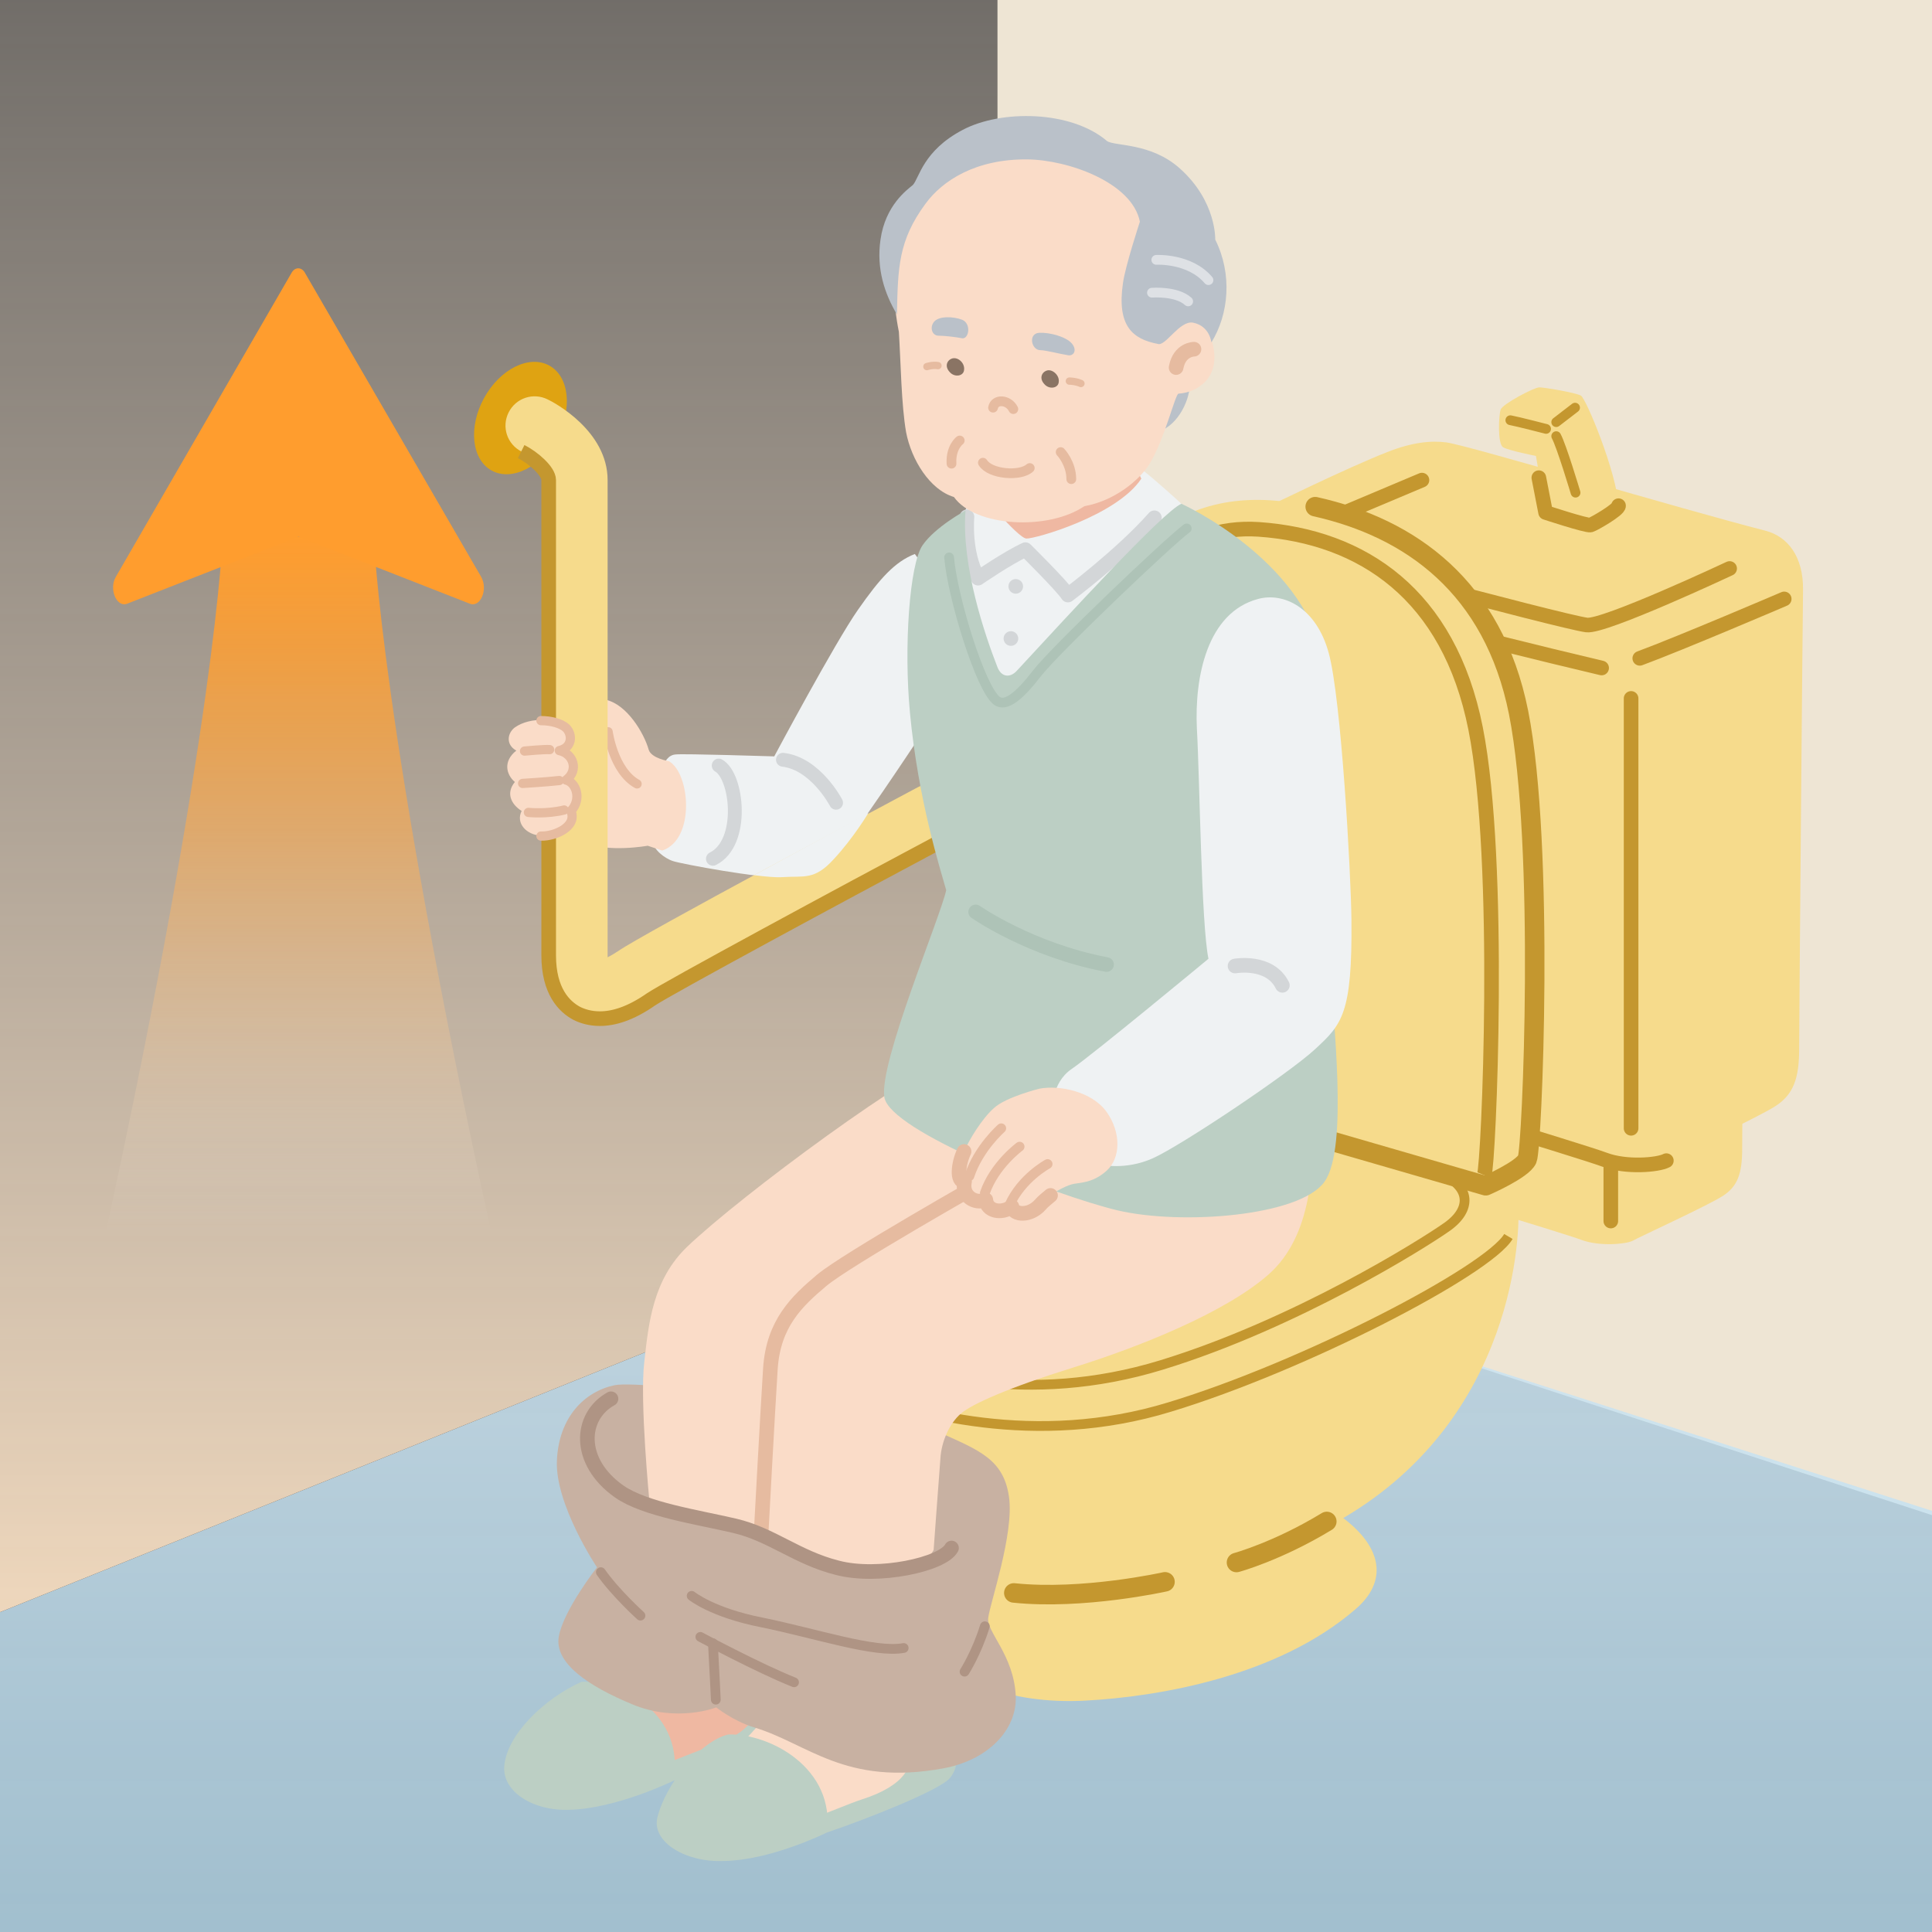 <?xml version="1.0" encoding="utf-8"?>
<!-- Generator: Adobe Illustrator 25.4.1, SVG Export Plug-In . SVG Version: 6.00 Build 0)  -->
<svg version="1.1" id="レイヤー_1" xmlns="http://www.w3.org/2000/svg" xmlns:xlink="http://www.w3.org/1999/xlink" x="0px"
	 y="0px" width="400px" height="400px" viewBox="0 0 400 400" style="enable-background:new 0 0 400 400;" xml:space="preserve">
<rect x="0" y="0" width="400" height="400" fill="#333333" stroke="none"/>
<style type="text/css">
	.st0{clip-path:url(#SVGID_00000173877641862696732850000017486933213296838281_);}
	.st1{fill:url(#SVGID_00000008842066518391266380000009378852605379617923_);}
	.st2{fill:url(#SVGID_00000046319844960329411710000007199812119594792347_);}
	.st3{fill:url(#SVGID_00000177479926347054175780000014722479793967145088_);}
	.st4{fill:#EFF2F3;}
	.st5{fill:none;stroke:#D3D6D8;stroke-width:2.867;stroke-linecap:round;stroke-linejoin:round;stroke-miterlimit:10;}
	.st6{fill:#FADCC8;}
	.st7{fill:none;stroke:#E6BBA0;stroke-width:1.911;stroke-linecap:round;stroke-linejoin:round;stroke-miterlimit:10;}
	.st8{fill:#DFA312;}
	.st9{fill:#F6DB8C;}
	.st10{fill:none;stroke:#C4972F;stroke-width:3.028;stroke-miterlimit:10;}
	.st11{fill:none;stroke:#C4972F;stroke-width:3.028;stroke-linecap:round;stroke-linejoin:round;stroke-miterlimit:10;}
	.st12{fill:none;stroke:#C4972F;stroke-width:2.019;stroke-linecap:round;stroke-linejoin:round;stroke-miterlimit:10;}
	.st13{fill:none;stroke:#C4972F;stroke-width:2.019;stroke-miterlimit:10;}
	.st14{fill:none;stroke:#C4972F;stroke-width:4.037;stroke-linecap:round;stroke-linejoin:round;stroke-miterlimit:10;}
	.st15{fill:#BCCFC4;}
	.st16{fill:#EFB8A2;}
	.st17{fill:none;stroke:#D3D6D8;stroke-width:3.028;stroke-linecap:round;stroke-linejoin:round;stroke-miterlimit:10;}
	.st18{fill:#C8B1A2;}
	.st19{fill:none;stroke:#AF9484;stroke-width:2.019;stroke-linecap:round;stroke-linejoin:round;stroke-miterlimit:10;}
	.st20{fill:none;stroke:#E6BBA0;stroke-width:3.028;stroke-linecap:round;stroke-linejoin:round;stroke-miterlimit:10;}
	.st21{fill:none;stroke:#AF9484;stroke-width:3.028;stroke-linecap:round;stroke-linejoin:round;stroke-miterlimit:10;}
	.st22{fill:none;stroke:#AEC3B7;stroke-width:3.028;stroke-linecap:round;stroke-linejoin:round;stroke-miterlimit:10;}
	.st23{fill:none;stroke:#AEC3B7;stroke-width:2.019;stroke-linecap:round;stroke-linejoin:round;stroke-miterlimit:10;}
	.st24{fill:#BAC1C9;}
	.st25{fill:none;stroke:#E6BBA0;stroke-width:2.019;stroke-linecap:round;stroke-linejoin:round;stroke-miterlimit:10;}
	.st26{fill:#8A7464;}
	.st27{fill:none;stroke:#E6BBA0;stroke-width:1.514;stroke-linecap:round;stroke-linejoin:round;stroke-miterlimit:10;}
	.st28{fill:none;stroke:#DEE1E5;stroke-width:2.019;stroke-linecap:round;stroke-linejoin:round;stroke-miterlimit:10;}
	.st29{fill:url(#SVGID_00000038381541777834133220000002147679529119005329_);}
	.st30{fill:#FF9D2E;}
</style>
<g>
	<g>
		<defs>
			<rect id="SVGID_1_" x="0" y="0" transform="matrix(-1 -4.489754e-11 4.489754e-11 -1 400 400)" width="400" height="400"/>
		</defs>
		<clipPath id="SVGID_00000047742011672410806060000011135558560940791480_">
			<use xlink:href="#SVGID_1_"  style="overflow:visible;"/>
		</clipPath>
		<g style="clip-path:url(#SVGID_00000047742011672410806060000011135558560940791480_);">
			
				<linearGradient id="SVGID_00000132791085824981124410000000885787483736209544_" gradientUnits="userSpaceOnUse" x1="5953.946" y1="-167.935" x2="5953.946" y2="329.878" gradientTransform="matrix(-1 0 0 1 6282.063 0)">
				<stop  offset="3.473470e-02" style="stop-color:#F4EDE1;stop-opacity:0"/>
				<stop  offset="0.259" style="stop-color:#EEE5D4"/>
			</linearGradient>
			<polygon style="fill:url(#SVGID_00000132791085824981124410000000885787483736209544_);" points="449.7,-88.7 449.7,329.9 
				206.5,250.6 206.5,-167.9 			"/>
			
				<linearGradient id="SVGID_00000126310379616930458350000016383264139896176558_" gradientUnits="userSpaceOnUse" x1="6079.467" y1="541.724" x2="6079.467" y2="152.748" gradientTransform="matrix(-1 0 0 1 6282.063 0)">
				<stop  offset="0" style="stop-color:#A9DCF6;stop-opacity:0.7"/>
				<stop  offset="1" style="stop-color:#DBE6ED"/>
			</linearGradient>
			<polygon style="fill:url(#SVGID_00000126310379616930458350000016383264139896176558_);" points="206.5,250.6 518.2,350.8 
				229,479.4 -113,379.3 			"/>
			
				<linearGradient id="SVGID_00000079464674239702643320000012082707547075498414_" gradientUnits="userSpaceOnUse" x1="6235.331" y1="-167.935" x2="6235.331" y2="379.269" gradientTransform="matrix(-1 0 0 1 6282.063 0)">
				<stop  offset="0" style="stop-color:#FFF8F0;stop-opacity:0"/>
				<stop  offset="1" style="stop-color:#FFE4C5"/>
			</linearGradient>
			<polygon style="fill:url(#SVGID_00000079464674239702643320000012082707547075498414_);" points="206.5,-167.9 206.5,250.6 
				-113,379.3 -113,-39.3 			"/>
			<g>
				<path class="st4" d="M189.4,114.7c-4.1,1.6-7.2,5-11.8,11.6c-4.7,6.7-17.3,30.3-17.3,30.3s-18.9-0.6-20.4-0.4
					c-1.5,0.1-2.3,1.4-2.8,2.9c-2.6,8-1.9,13.5-1.9,15.1c0,1.6,2.3,3.5,4.2,4.1c1.9,0.6,18,3.6,22.5,3.3c4.5-0.3,6.6,0.7,10.6-3.7
					c4.1-4.4,17.6-24.9,17.6-24.9S195.7,122.1,189.4,114.7z"/>
				<path class="st5" d="M148.8,158.5c3.9,2.2,5.4,16-1.2,19.3"/>
				<path class="st5" d="M162.1,157.3c6.8,0.8,11,8.9,11,8.9"/>
			</g>
			<g>
				<path class="st6" d="M125.5,144.9c4.3,1,7.8,6.8,8.8,10.3c0.5,1.8,4.2,2.4,4.2,2.4c4.4,2.5,5.5,16.2-1.4,18.5l-3-1
					c0,0-8.3,1.5-13-0.7c-4.6-2.2-3.4-15.9-1.9-18c1.5-2,5.6-2.5,5.6-2.5L125.5,144.9z"/>
				<path class="st7" d="M125.9,151.5c0,0,1.1,8.1,6,10.8"/>
			</g>
			<g>
				<g>
					
						<ellipse transform="matrix(0.48 -0.877 0.877 0.48 -19.849 139.572)" class="st8" cx="107.8" cy="86.5" rx="12.4" ry="8.6"/>
					<path class="st9" d="M124.2,210.9c2.8,0,6.3-1,10.6-4c3.4-2.3,39.1-21.6,60.9-33.2c3-1.6,4.1-5.2,2.5-8.2
						c-1.6-2.9-5.2-4.1-8.2-2.5c-5.8,3.1-57,30.4-62,33.9c-0.9,0.6-1.6,1-2.2,1.3c0-0.1,0-0.3,0-0.5V99.4
						c0-10.2-11.1-16.1-12.4-16.7c-3-1.5-6.6-0.3-8.1,2.7c-1.5,3-0.3,6.6,2.7,8.1c2.4,1.2,5.7,4,5.7,5.9v98.4c0,7.4,3.2,10.6,5.8,12
						C120.7,210.4,122.2,210.9,124.2,210.9z"/>
					<path class="st10" d="M107.9,93.5c2.4,1.2,5.7,4,5.7,5.9v98.4c0,7.4,3.2,10.6,5.8,12c1.2,0.6,2.8,1.1,4.8,1.1
						c2.8,0,6.3-1,10.6-4c3.4-2.3,39.1-21.6,60.9-33.2"/>
				</g>
			</g>
			<g>
				<g>
					<path class="st6" d="M115.8,155.3c2.7-0.6,2.8-3.3,1.4-4.7c-1.9-1.8-7.3-2.3-10.6,0c-1.6,1.2-1.9,3.6,0.3,4.8
						c-2.8,2.2-2.1,5-0.3,6.5c-1.9,2.3-0.8,4.6,1.4,6c-1.3,2.6,1.1,5,4,5.1c2.9,0.1,7.6-2,6.2-5.2c2.3-2.4,1.1-5.9-1-6.4
						C119.9,159.5,118.7,156,115.8,155.3z"/>
					<path class="st7" d="M112,173.1c2.9,0.1,7.6-2,6.2-5.2c2.3-2.4,1.1-5.9-1-6.4c2.7-2,1.5-5.5-1.4-6.1c2.7-0.6,2.8-3.3,1.4-4.7
						c-1-0.9-3-1.5-5.2-1.5"/>
					<path class="st7" d="M108.6,155.5c0,0,4.2-0.4,5.2-0.3"/>
					<path class="st7" d="M108.2,162.2c0,0,5-0.3,7.6-0.6"/>
					<path class="st7" d="M109.4,168.2c0,0,3.8,0.4,7.4-0.5"/>
				</g>
			</g>
			<g>
				<g>
					<g>
						<path class="st9" d="M286.5,244.1c0,0,37.2,11.2,40.9,12.6c3.7,1.4,9.2,0.9,10.6,0.2c1.4-0.8,15.6-7.3,18.7-9.3
							c3.1-2,4-4.7,4-9.8c0-5.1,0.5-72.6,0.7-78.4c0.2-5.8-2.7-9.2-6.4-10.1c-15.1-3.9-50.3-14.5-54.5-15.1
							c-2.5-0.4-6.4-0.9-10.6,1.2S272,145.6,272,145.6V239L286.5,244.1z"/>
						<line class="st11" x1="333.5" y1="252.8" x2="333.5" y2="234.7"/>
					</g>
					<g>
						<path class="st9" d="M282.6,224.8c0,0,45.1,13.6,49.6,15.3s11.1,1.1,12.8,0.2c1.7-0.9,18.9-8.9,22.6-11.3s4.9-5.7,4.9-11.9
							s0.7-87.9,0.8-94.9s-3.2-11.1-7.7-12.3c-18.3-4.7-60.9-17.5-66.1-18.3c-3.1-0.4-7-0.1-12.3,2c-8.4,3.3-24.5,11.2-24.5,11.2
							l2.3,113.8L282.6,224.8z"/>
						<g>
							<path class="st11" d="M369.4,124c0,0-21.5,9.2-29.9,12.3"/>
							<path class="st11" d="M331.6,138.3c-27.1-6.4-61.1-15.3-66.2-17.2"/>
							<path class="st11" d="M358.1,117.7c0,0-26,12.2-29.6,11.7c-5.8-0.8-65.2-16.9-65.2-16.9l31.1-13.1"/>
						</g>
						<g>
							<path class="st9" d="M335.1,104.7c0.1,0.8-5.1,3.8-5.8,4c-0.8,0.2-9.3-2.6-9.3-2.6l-2-11.7c0,0-5.6-1.1-6.8-1.8
								s-0.9-6.8-0.5-7.8c0.3-1.1,6.9-4.6,8-4.6s7.5,1.1,8.6,1.7S334.7,97.8,335.1,104.7z"/>
							<path class="st11" d="M335.1,104.7c0.1,0.8-5.1,3.8-5.8,4c-0.8,0.2-9.3-2.6-9.3-2.6l-1.4-7.2"/>
							<path class="st12" d="M326.2,102c0,0-2.9-9.7-4-11.7"/>
							<path class="st12" d="M320.1,88.8c0,0-5.8-1.5-7.4-1.8"/>
							<line class="st12" x1="326.1" y1="84.4" x2="322.2" y2="87.4"/>
						</g>
						<line class="st11" x1="337.7" y1="144.6" x2="337.7" y2="233.6"/>
						<path class="st11" d="M367.7,229"/>
						<path class="st11" d="M282.6,224.8c0,0,45.1,13.6,49.6,15.3s11.1,1.1,12.8,0.2"/>
					</g>
					<g>
						<path class="st9" d="M152.6,262.5c4.8-7.4,63.9-45.8,63.9-45.8l88.5,21.8c4,1.7,8.8,4.2,9.3,10.5c0.6,6.2-0.6,44.4-36.2,65.3
							c8.2,6.2,9.2,13.2,2.5,18.9c-16.1,13.9-40.7,18.1-56,18.9c-15.3,0.8-29.4-4.2-28.8-12.7c0.6-8.5,6.5-15,6.5-15
							c-15-1.7-41-12.4-45.8-24.3C151.7,288.3,147.8,269.9,152.6,262.5z"/>
						<path class="st13" d="M298.5,243.1c6,2.6,6.2,7.3,1.1,10.9s-31.4,20.1-59.1,28.6s-50.9,2-64.8-3.4"/>
						<path class="st13" d="M312.3,256c-4.2,7.1-42.4,26.9-70.1,35.3c-27.7,8.5-53.2,1.4-67-4"/>
						<g>
							<path class="st9" d="M223.8,139.8c2.7-18,15.1-40.6,44.5-35.6c21.2,3.5,40.6,15.7,46.1,43.3s2.8,90.3,1.8,92.5
								s-8.6,5.5-8.6,5.5l-89.1-25.8C218.5,219.7,220.1,164.1,223.8,139.8z"/>
							<path class="st10" d="M307.3,243.3c0.9-2.2,3.7-64.8-1.8-92.5s-23.4-39.7-44.9-41.2c-16.5-1.1-23.9,11.2-23.9,11.2"/>
							<path class="st14" d="M272.3,104.9c19.7,4.4,36.9,16.6,42.1,42.6c5.5,27.7,2.8,90.3,1.8,92.5s-8.6,5.5-8.6,5.5l-89.1-25.8"/>
						</g>
						<path class="st14" d="M274.7,315c-10.2,6.2-18.7,8.5-18.7,8.5"/>
						<path class="st14" d="M209.9,329.8c14.3,1.5,31.3-2.3,31.3-2.3"/>
					</g>
				</g>
			</g>
			<g>
				<g>
					<path class="st15" d="M139.4,368.7c8.9-3,23-8.7,25.3-11.1c2.3-2.5,3-7.4-6.4-10.7c-9.4-3.4-15.8-1.3-19,0s-23,10.9-23,10.9
						L139.4,368.7z"/>
					<path class="st16" d="M127.5,341.9c0.2,2.6-4.9,7.2-6.8,9.4s5.7,14.5,8.1,15.8s13.1-3.8,17.7-5.3c9.4-3,10.7-7.2,10.2-10.4
						c-0.6-3.2-3.4-12.3-3.4-12.3L127.5,341.9z"/>
					<path class="st15" d="M139.4,368.7c2.5-13.5-10.3-20.8-19-20.5c-7.6,3.4-15.5,10.9-16,17.5c-0.4,5.2,5.9,9.3,13.6,9
						C127.8,374.4,139.4,368.7,139.4,368.7z"/>
				</g>
				<g>
					<path class="st15" d="M171.2,379.4c8.9-3,23-8.7,25.3-11.1c2.3-2.5,3-7.4-6.4-10.7s-15.8-1.3-19,0s-23,10.9-23,10.9
						L171.2,379.4z"/>
					<path class="st6" d="M159.3,352.7c0.2,2.6-4.9,7.2-6.8,9.4c-1.9,2.3,5.7,14.5,8.1,15.8s13.1-3.8,17.7-5.3
						c9.4-3,10.7-7.2,10.2-10.4c-0.6-3.2-3.4-12.3-3.4-12.3L159.3,352.7z"/>
					<path class="st15" d="M171.2,379.4c1.7-13.2-11.6-20.5-20.4-20.3c-5.9,1.4-13,10.3-14.7,17.2c-1.2,5.1,5.9,9.3,13.6,9
						C159.6,385.2,171.2,379.4,171.2,379.4z"/>
				</g>
				<g>
					<path class="st4" d="M235.9,96.8c3.4,2.6,8.7,7.5,8.7,7.5s4.2,7.1,3.6,9.2s-23.6,36.3-35.9,35.2s-16.3-35.1-14.8-38.6
						s5-8.7,5-8.7S228.8,92.1,235.9,96.8z"/>
					<path class="st17" d="M200.2,107c0,0-0.7,7.4,2.3,12.7c0,0,6.1-4.2,9.8-5.9c0,0,7.5,7.4,8.8,9.4c0,0,11.1-8.3,17.9-16"/>
					<path class="st16" d="M202.5,101.4c0,0,8.2,10,10,10.1c1.7,0.1,18.7-4.7,23.8-12.4c0,0-2.4-5.3-4.1-5.5
						C225.2,93.2,205.9,98.6,202.5,101.4z"/>
					<line class="st17" x1="210.3" y1="121.4" x2="210.3" y2="121.4"/>
					<line class="st17" x1="209.3" y1="132.2" x2="209.3" y2="132.2"/>
				</g>
				<g>
					<path class="st18" d="M194.8,296.7c8,3.6,13,5.5,14.1,13.2c1.1,7.7-4,22.2-4.3,25.1c-0.4,2.8,5.3,7.7,5.7,16.1
						c0.3,7.1-5.8,13.3-14.9,15c-20.5,3.8-28.2-5.2-39.4-8.5c-4.2-1.3-7.7-4.1-7.7-4.1s-8.1,3.2-17.3-0.6s-16.3-8.6-15.3-14.1
						s7.9-14.3,7.9-14.3s-8.7-13-8.3-22.1s5.8-14.3,11.9-15.6S185.5,292.5,194.8,296.7z"/>
					<g>
						<path class="st19" d="M124.4,325.5c3,4.3,8.2,9,8.2,9"/>
						<path class="st19" d="M187.1,341.2c-6,1.1-18.1-3-29.4-5.3c-10.2-2-14.5-5.5-14.5-5.5"/>
						<path class="st19" d="M145,338.9c0,0,11.9,6.4,19.4,9.4"/>
						<path class="st19" d="M147.6,340.2c0.3,5.3,0.6,11.7,0.6,11.7"/>
						<path class="st19" d="M203.9,336.7c-1.7,5.5-4.2,9.4-4.2,9.4"/>
					</g>
				</g>
				<g>
					<path class="st6" d="M271.6,230.5c0.6,11,0.1,25.4-9,33.4c-9,7.9-26.8,15-40.3,19.2s-21.1,7.6-23.4,9.6c-2.3,2-4,5.7-4.2,9.3
						c-0.3,3.7-1.4,18.9-1.4,18.9c-2.1,4.2-11.5,4.5-18.1,4c-6.6-0.6-13.6-7.2-15.6-7.4s-16.9-3.1-25.1-6.2c0,0-2.1-21.3-1.1-29.4
						c0.9-8.1,1.8-17,8.9-23.8c11.1-10.6,46.9-37.1,57.3-40.5C209.9,214.3,261.7,219.6,271.6,230.5z"/>
					<path class="st20" d="M204.2,244.4c0,0-29,16.4-34.1,20.7c-5.1,4.3-10,8.9-10.6,18.3c-0.6,9.4-1.9,33.7-1.9,33.7"/>
					<path class="st21" d="M197,320.5c-1.8,3.4-15.2,6.3-23.6,4.1c-8.4-2.1-13.6-6.9-21.3-8.7s-18.6-3.4-23.9-7.1
						c-8.8-6.2-8.2-15.6-1.7-19.2"/>
				</g>
				<g>
					<path class="st15" d="M244.6,104.3c-3.8,1.6-24.1,23.8-34.1,34.6c-1.4,1.5-3.2,1.3-4-0.8c-2.5-6.4-7.5-20.9-6.6-32.4
						c0,0-6.3,3.4-8.9,7.2c-2.7,3.9-3.9,21.1-2.6,34.7c1.7,18.1,6.3,32.4,7.5,36.7c-1.2,5.6-14,35.9-12.8,42.9
						c1.2,7,35,20.2,48.3,23.4c13.3,3.1,37.7,1.2,42.8-5.9c5.2-7.2,1.4-35,1.7-41.3s0.9-52.8-2.1-67.4
						C269.6,115.6,244.6,104.3,244.6,104.3z"/>
					<path class="st22" d="M202,188.8c0,0,11.3,7.9,27.1,10.9"/>
					<path class="st23" d="M245.7,109.4c-3.8,2.8-27.3,25.2-31,30c-3.7,4.8-6.5,7-8.3,5.7c-3.4-2.5-9.2-21.5-9.9-29.7"/>
				</g>
				<g>
					<path class="st24" d="M246.3,80c-0.1,3.1-2.7,8.8-7.4,9.6C232.3,85.2,242.8,76.8,246.3,80z"/>
					<path class="st6" d="M243.4,66.1c0,0,4.3-1.6,6.3,1.8s2.9,8.7-0.8,11.7c-1.7,1.4-3.5,1.8-4.9,1.9c-0.7,0.1-2.9,9.6-6.1,14.7
						c-2.1,3.3-7.2,7.5-13.4,8.6c-7.5,5.1-22.6,4.3-27-1.9c-5-1.5-8.8-7.7-9.9-13.4c-1-5.7-1.1-14.5-1.5-20.8
						c-2.5-12.5-0.4-24.8,6.5-31.4s20.2-8,30.6-5.3C235.8,35.2,246,51.5,243.4,66.1z"/>
					<path class="st25" d="M203.5,95.8c1.5,2.4,7.7,2.9,9.7,1.1"/>
					<path class="st26" d="M197.2,74.2c-1.1,0.3-1.7,1.6-0.6,2.8c1,1.2,2.9,0.9,3-0.4C199.8,75.2,198.4,73.9,197.2,74.2z"/>
					<path class="st26" d="M216.8,76.7c-1.1,0.3-1.7,1.6-0.6,2.8c1,1.2,2.9,0.9,3-0.4C219.4,77.7,217.9,76.4,216.8,76.7z"/>
					<path class="st25" d="M205.6,84.4c0.4-1.9,3.2-1.7,4.2,0.3"/>
					<path class="st24" d="M215.4,72.5c-1.9,0-2.6-3.5-0.2-3.6c2.1-0.1,5.5,0.8,6.7,2.2s0.4,2.8-1,2.4
						C219.5,73.3,216.5,72.5,215.4,72.5z"/>
					<path class="st24" d="M199,70c1.6,0.5,2.2-3,0.2-3.8c-1.8-0.7-4.8-0.8-5.8,0.4s-0.4,2.9,0.9,2.9S198,69.8,199,70z"/>
					<path class="st25" d="M198.7,91.2c0,0-1.9,1.4-1.7,4.8"/>
					<path class="st25" d="M219.6,93.6c0,0,2.2,2.3,2.2,5.6"/>
					<path class="st24" d="M251.6,49.6c3.6,7.2,2.8,15.5-0.8,21.3c0,0-0.3-3.4-3.8-4.1c-2.8-0.5-5.7,5-7.3,4.4
						c-5.2-1-8.5-3.7-7.2-12.6c0.5-3.6,3.5-12.7,3.5-12.7c-1.6-8.1-14.8-12.8-23.3-12.9c-10.7-0.1-17.6,4.4-21.1,9.2
						c-5.6,7.6-5.7,13.2-5.9,22.9c-2.5-4.2-4.3-9.4-3.4-15.5c1-7.1,5.5-10.3,6.7-11.3c1.3-1.4,2.1-7.1,10.3-11.4
						c7.9-4.2,22.4-4.1,29.9,2.3c1.6,1.1,9.1,0.3,15.1,5.7C251.9,41.7,251.6,49.6,251.6,49.6z"/>
					<path class="st20" d="M247.2,72.3c0,0-3,0-3.7,3.8"/>
					<path class="st27" d="M221.4,78.9c0,0,1.3,0,2.4,0.5"/>
					<path class="st27" d="M191.9,75.9c0,0,1.2-0.4,2.3-0.2"/>
					<path class="st28" d="M239.4,53.8c0,0,6.9-0.4,10.8,4.2"/>
					<path class="st28" d="M238.5,60.6c0,0,5.1-0.4,7.5,1.8"/>
				</g>
				<g>
					<g>
						<path class="st4" d="M227.8,241.1c0,0,5.1,1.3,10.9-1.3c5.8-2.6,28.1-17.5,33.6-22.6c5.5-5.1,7.7-7.2,7.5-26.8
							c-0.1-9.6-2.1-45.7-4.7-55.2s-9.4-12.6-14.6-11.2c-10.6,2.8-13.2,16.2-12.7,26.8c0.6,10.6,0.9,40.5,2.4,47.7
							c0,0-23.9,19.8-28.3,22.8s-4,8.7-4,8.7L227.8,241.1z"/>
						<path class="st17" d="M255.7,200c0,0,7.2-1.3,9.8,4"/>
					</g>
					<g>
						<path class="st6" d="M215.2,225.4c4.2-0.8,10.9,0.6,13.9,4.8s3,9.5,0,12.2c-3,2.7-5.8,2.4-7.2,2.8s-4.4,1.8-6.5,4.2
							s-5.5,2.3-5.9,0.4c-2.1,1.6-5.2,1-5.4-1.4c-2.1,1-5.1-0.7-4.4-3.8c-1.7,0.1-1.3-3.7-0.1-6.2c1.1-2.5,3.7-6.8,6.2-9
							C208.3,227.1,215.2,225.4,215.2,225.4z"/>
						<path class="st20" d="M217.5,247.5c-0.7,0.6-1.5,1.2-2.1,1.9c-2.1,2.4-5.5,2.3-5.9,0.4c-2.1,1.6-5.2,1-5.4-1.4
							c-2.1,1-5.1-0.7-4.4-3.8c-1.7,0.1-1.3-3.7-0.1-6.2"/>
						<path class="st25" d="M207.3,233.6c0,0-4.7,4.1-6.6,9.9"/>
						<path class="st25" d="M211.1,237.4c0,0-5.2,3.8-7.2,9.6"/>
						<path class="st25" d="M216.9,241c0,0-5.4,2.9-7.9,8.5"/>
					</g>
				</g>
			</g>
			<path class="st4" d="M156.1,181.2c2.5,0.3,4.6,0.5,5.9,0.4c4.5-0.3,6.6,0.7,10.6-3.7c4.1-4.4,7.2-9.6,7.2-9.6L156.1,181.2z"/>
		</g>
	</g>
	<g>
		
			<linearGradient id="SVGID_00000103963937453014317840000000508285530299408570_" gradientUnits="userSpaceOnUse" x1="61.749" y1="255.529" x2="61.749" y2="111.058">
			<stop  offset="3.900000e-07" style="stop-color:#FFFFFF;stop-opacity:0"/>
			<stop  offset="6.734508e-02" style="stop-color:#FFF1E1;stop-opacity:6.734473e-02"/>
			<stop  offset="0.188" style="stop-color:#FFDBB2;stop-opacity:0.188"/>
			<stop  offset="0.313" style="stop-color:#FFC889;stop-opacity:0.313"/>
			<stop  offset="0.44" style="stop-color:#FFB868;stop-opacity:0.44"/>
			<stop  offset="0.57" style="stop-color:#FFAC4F;stop-opacity:0.57"/>
			<stop  offset="0.703" style="stop-color:#FFA43C;stop-opacity:0.703"/>
			<stop  offset="0.843" style="stop-color:#FF9F32;stop-opacity:0.843"/>
			<stop  offset="1" style="stop-color:#FF9D2E"/>
		</linearGradient>
		<path style="fill:url(#SVGID_00000103963937453014317840000000508285530299408570_);" d="M77.4,111.1H61.7H46.1
			c0,0-1.3,38.9-24.3,144.5h40h40C78.7,150,77.4,111.1,77.4,111.1z"/>
		<path class="st30" d="M60.3,56.6L24,119.4c-1.5,2.5,0.1,6.4,2.3,5.6l35.5-13.9l35.5,13.9c2.2,0.8,3.8-3,2.3-5.6L63.2,56.6
			C62.5,55.2,61,55.2,60.3,56.6z"/>
	</g>
</g>
</svg>
